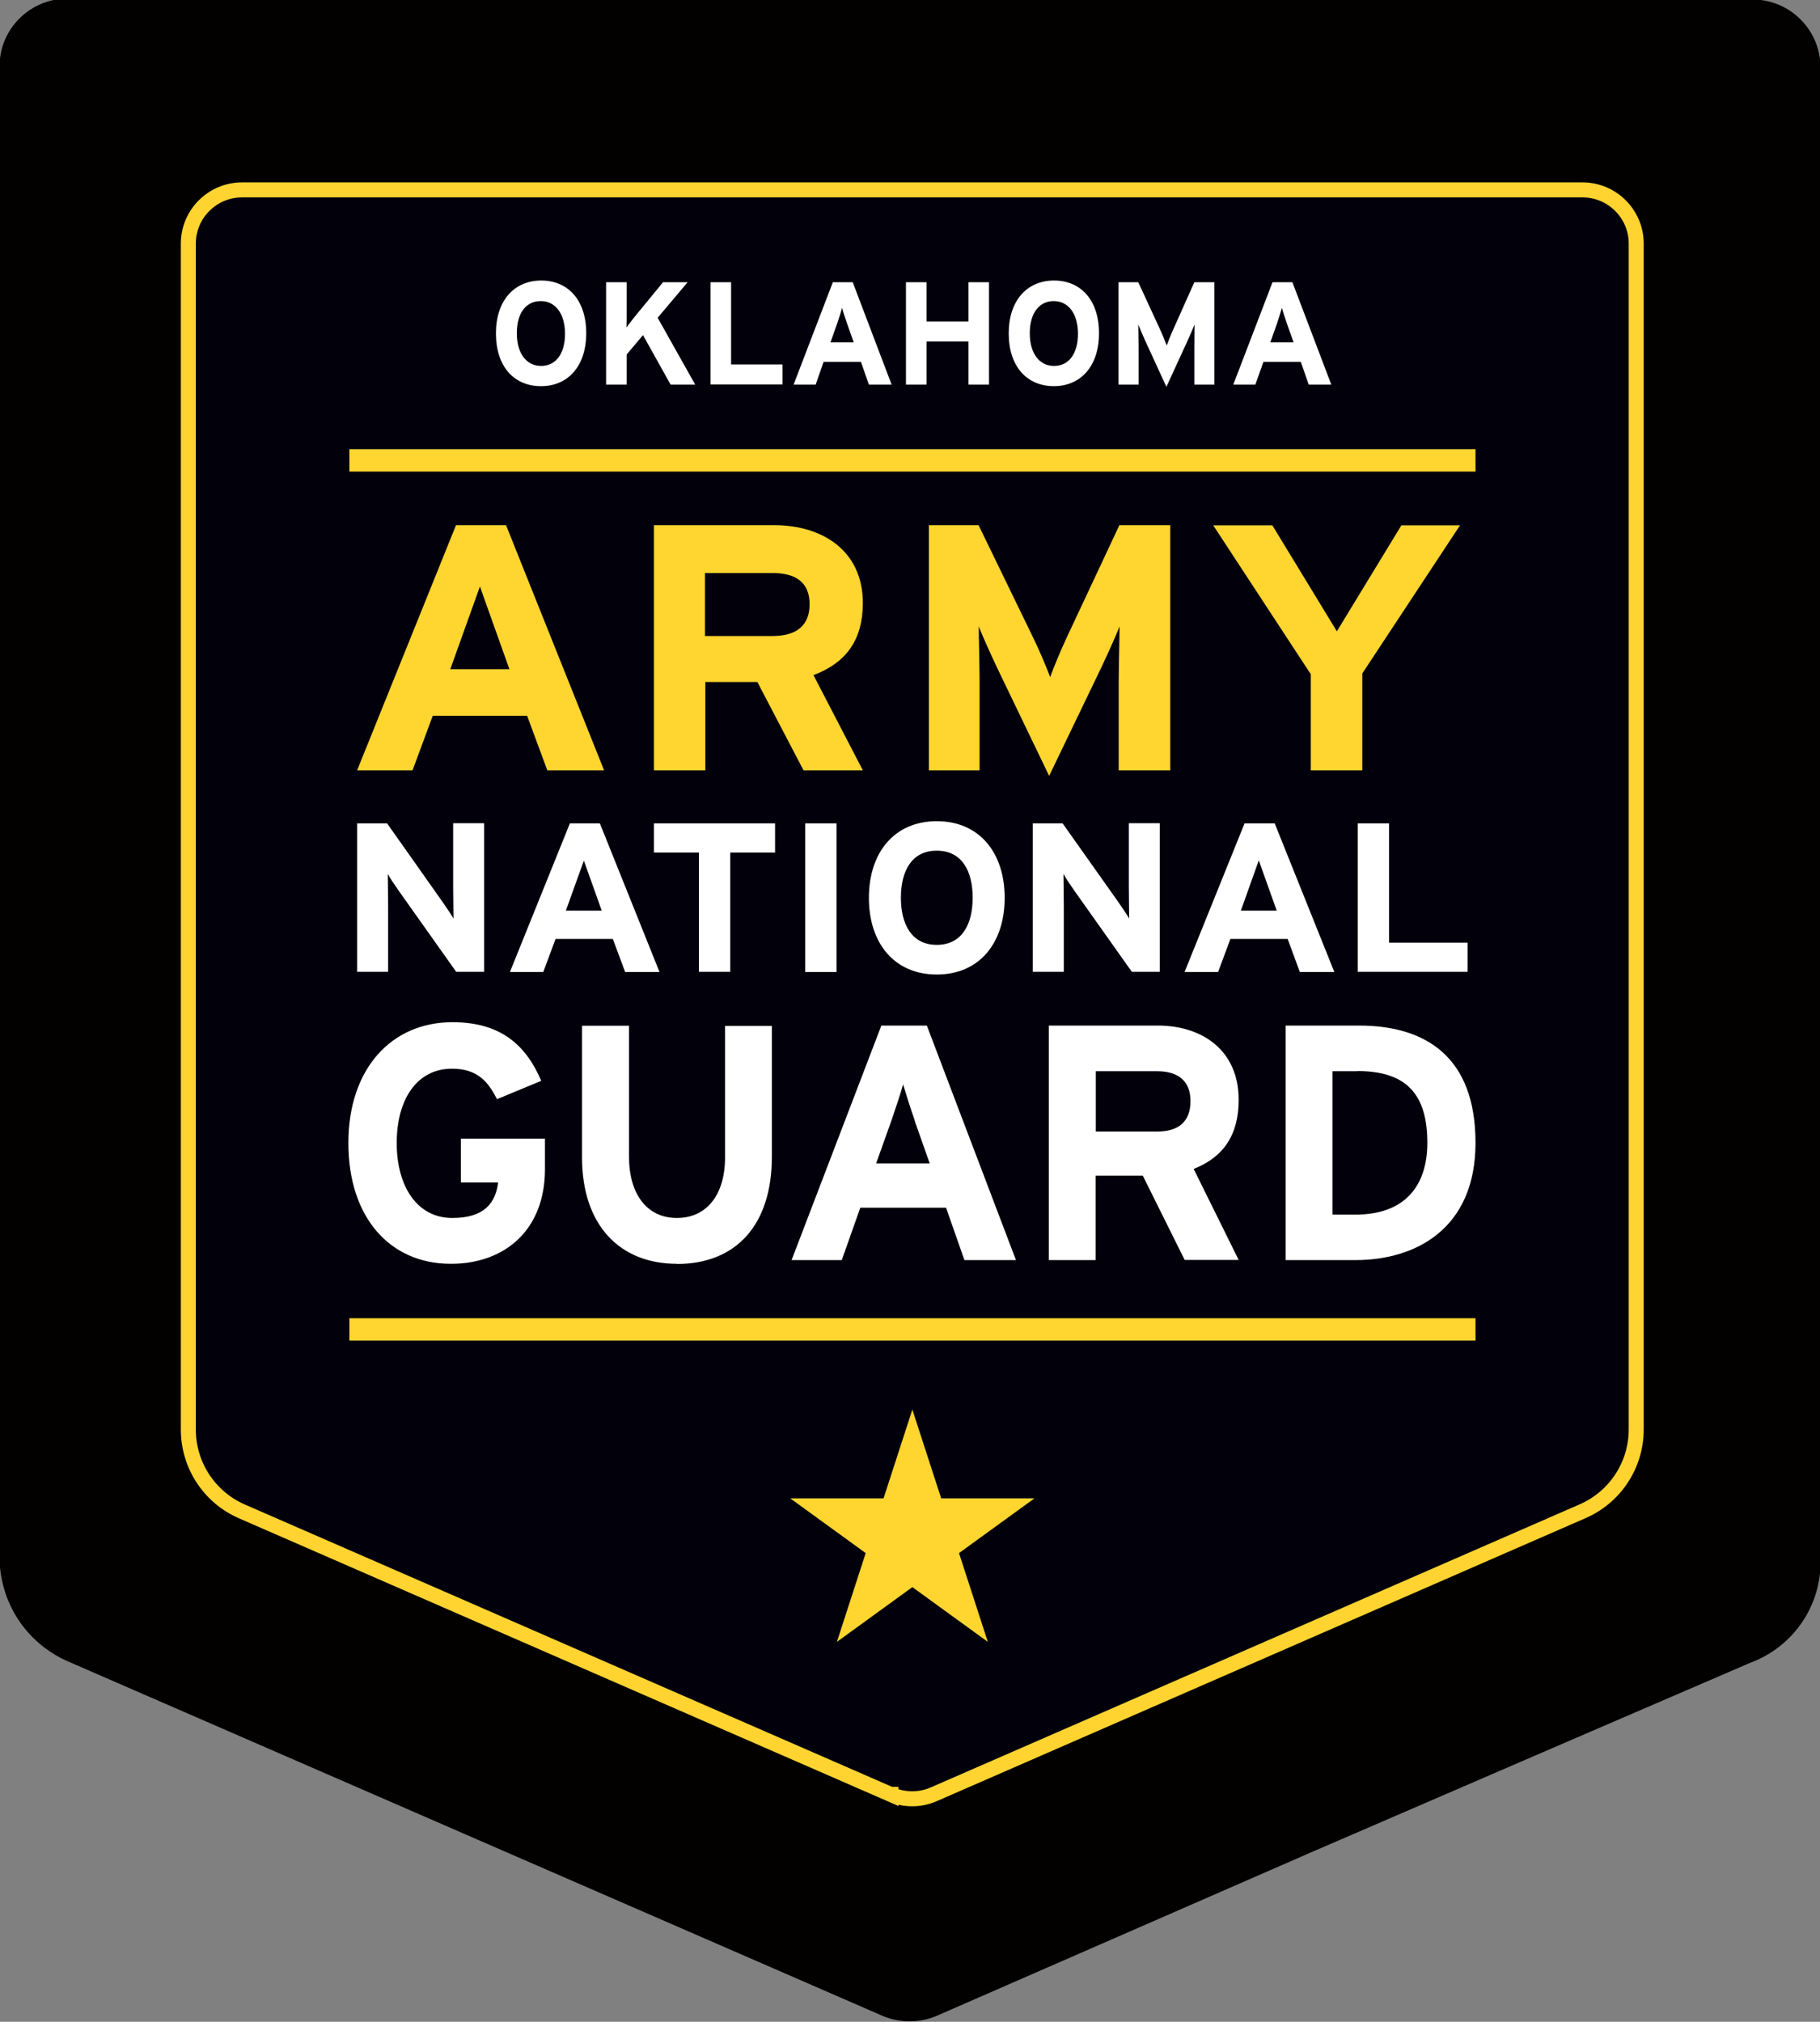 <?xml version="1.0" encoding="UTF-8"?>
<svg id="Layer_1" xmlns="http://www.w3.org/2000/svg" version="1.1" viewBox="0 0 108.04 120">
  <rect x="0" y="0" width="108.04" height="120" fill="#808080" stroke="none"/>
  <!-- Generator: Adobe Illustrator 29.4.0, SVG Export Plug-In . SVG Version: 2.1.0 Build 152)  -->
  <defs>
    <style>
      .st0 {
        fill: #01000b;
        stroke: #ffd431;
        stroke-miterlimit: 10;
        stroke-width: .89px;
      }

      .st1 {
        fill: #fff;
      }

      .st2 {
        fill: #ffd530;
      }

      .st3 {
        fill: #030000;
        fill-rule: evenodd;
      }
    </style>
  </defs>
  <path id="ARNG_Outline" class="st3" d="M54.02-.03h49.97c2.21-.02,4.02,1.73,4.08,3.94v88.62c.08,2.74-1.6,5.21-4.17,6.16-8.71,3.75-17.41,7.51-26.09,11.26l-22.08,9.64c-1.1.51-2.36.51-3.47,0L4.2,98.68c-2.16-.88-3.72-2.79-4.12-5.09-.07-.35-.1-.7-.1-1.06V4.09C-.11,2.07,1.35.3,3.35-.03h50.67Z"/>
  <g id="ARNG_Logo">
    <path class="st0" d="M52.89,106.51l-38.52-16.8c-1.94-.84-3.19-2.75-3.19-4.86V14.46c0-1.76,1.43-3.19,3.19-3.19h79.57c1.76,0,3.19,1.43,3.19,3.19v70.38c0,2.11-1.25,4.02-3.19,4.86l-38.52,16.8c-.81.35-1.73.35-2.54,0h.01Z"/>
    <path class="st1" d="M80.47,74.79h-4.15v-13.92h4.36c3.97,0,6.91,1.87,6.91,6.96s-3.54,6.96-7.12,6.96ZM80.57,63.58h-1.47v8.51h1.37c2.93,0,4.26-1.71,4.26-4.26,0-2.84-1.2-4.26-4.15-4.26ZM70.33,74.79l-2.49-5.01h-2.8v5.01h-2.78v-13.92h6.47c2.62,0,4.8,1.45,4.8,4.41,0,2.08-.9,3.4-2.67,4.1l2.67,5.4h-3.2ZM68.69,63.58h-3.64v3.58h3.64c1.29,0,1.98-.6,1.98-1.81s-.75-1.77-1.98-1.77ZM57.25,74.79l-1.09-3.11h-5.09l-1.1,3.11h-2.98l5.33-13.92h2.7l5.29,13.92h-3.06.01ZM54.31,66.53c-.28-.81-.55-1.66-.7-2.17-.14.52-.42,1.35-.7,2.17l-.9,2.52h3.18l-.89-2.52h.01ZM40.18,75.01c-3.36,0-5.63-2.26-5.63-6.32v-7.81h2.79v7.77c0,2.23,1.07,3.64,2.84,3.64s2.86-1.37,2.86-3.59v-7.81h2.78v7.77c0,4.03-2.11,6.36-5.64,6.36ZM26.76,75.01c-3.64,0-6.08-2.78-6.08-7.17s2.54-7.17,6.18-7.17c2.84,0,4.35,1.33,5.27,3.48l-2.63,1.09c-.52-1.04-1.16-1.81-2.67-1.81-2.08,0-3.28,1.82-3.28,4.41s1.22,4.45,3.3,4.45c1.9,0,2.57-.89,2.72-2.11h-2.21v-2.6h4.99v1.82c0,3.58-2.36,5.61-5.58,5.61h-.01ZM80.6,48.87h1.86v7.08h4.66v1.73h-6.52v-8.82ZM73.87,48.87h1.8l3.54,8.82h-2.05l-.72-1.96h-3.4l-.73,1.96h-1.99l3.56-8.82ZM74.72,51.08l-1.06,2.97h2.13l-1.06-2.97h-.01ZM61.3,48.87h1.78l3.3,4.66c.23.33.53.77.65.99,0-.33-.02-1.43-.02-1.93v-3.73h1.84v8.82h-1.66l-3.41-4.81c-.23-.33-.53-.77-.65-1,0,.33.02,1.44.02,1.93v3.88h-1.84v-8.82h-.01ZM55.61,48.74c2.53,0,4.03,1.87,4.03,4.55s-1.5,4.55-4.03,4.55-4.03-1.87-4.03-4.55,1.5-4.55,4.03-4.55ZM55.61,50.49c-1.5,0-2.13,1.22-2.13,2.79s.63,2.8,2.13,2.8,2.13-1.23,2.13-2.8-.63-2.79-2.13-2.79ZM47.8,48.87h1.86v8.82h-1.86v-8.82ZM38.82,48.87h7.19v1.73h-2.66v7.08h-1.86v-7.08h-2.67v-1.73h-.01ZM33.81,48.87h1.8l3.54,8.82h-2.04l-.73-1.96h-3.4l-.73,1.96h-1.98l3.56-8.82h-.01ZM34.66,51.08l-1.07,2.97h2.13s-1.06-2.97-1.06-2.97ZM21.2,48.87h1.78l3.29,4.66c.23.33.53.77.65.99,0-.33-.02-1.43-.02-1.93v-3.73h1.84v8.82h-1.66l-3.41-4.81c-.23-.33-.53-.77-.65-1,0,.33.02,1.44.02,1.93v3.88h-1.84v-8.82Z"/>
    <path class="st2" d="M56.93,92.18l4.48-3.25h-5.54l-1.71-5.27-1.71,5.27h-5.54l4.48,3.25-1.71,5.27,4.48-3.25,4.48,3.25-1.71-5.27ZM77.81,40.02v5.7h3.06v-5.75l5.8-8.79h-3.48l-3.83,6.29-3.83-6.29h-3.51l5.8,8.85h-.01ZM55.16,45.72h2.99v-5.34c0-.79-.05-2.63-.05-3.2.21.54.68,1.58,1.07,2.41l3.11,6.46,3.11-6.46c.39-.83.86-1.87,1.07-2.41,0,.56-.05,2.41-.05,3.2v5.34h3.06v-14.55h-3.02l-3.09,6.59c-.39.83-.83,1.89-1.02,2.43-.19-.52-.65-1.62-1.05-2.43l-3.2-6.59h-2.95s0,14.55,0,14.55ZM38.81,45.72h3.06v-5.24h3.09l2.74,5.24h3.52l-2.93-5.65c1.94-.73,2.93-2.09,2.93-4.28,0-3.1-2.39-4.62-5.27-4.62h-7.13v14.55h-.01ZM48.06,35.86c0,1.26-.77,1.89-2.2,1.89h-4.01v-3.74h4.01c1.36,0,2.2.54,2.2,1.85ZM21.2,45.72h3.29l1.2-3.24h5.6l1.2,3.24h3.37l-5.82-14.55h-2.97s-5.87,14.55-5.87,14.55ZM30.23,39.72h-3.5l1.76-4.91s1.75,4.91,1.75,4.91ZM87.58,27.99H20.74v-1.33h66.85v1.33ZM87.58,78.24H20.74v1.33h66.85v-1.33Z"/>
    <path class="st1" d="M32.11,22.92c-1.59,0-2.67-1.16-2.67-3.13s1.1-3.14,2.69-3.14,2.67,1.16,2.67,3.13-1.1,3.14-2.68,3.14h-.01ZM32.1,17.87c-.86,0-1.42.69-1.42,1.91s.59,1.94,1.44,1.94,1.42-.69,1.42-1.91-.59-1.94-1.44-1.94ZM39.81,22.83l-1.64-2.94-.97,1.15v1.79h-1.22v-6.08h1.22v1.72c0,.23,0,.78-.01.97.09-.14.32-.42.47-.62l1.7-2.07h1.46l-1.78,2.11,2.23,3.97s-1.46,0-1.46,0ZM42.18,22.83v-6.08h1.22v4.88h3.05v1.19h-4.27ZM51.58,22.83l-.47-1.35h-2.22l-.47,1.35h-1.31l2.33-6.08h1.18l2.31,6.08h-1.35ZM50.29,19.22c-.12-.36-.25-.72-.3-.95-.06.23-.18.59-.3.95l-.39,1.1h1.38l-.39-1.1h.01ZM57.49,22.83v-2.56h-2.49v2.56h-1.22v-6.08h1.22v2.33h2.49v-2.33h1.22v6.08h-1.22ZM62.56,22.92c-1.59,0-2.68-1.16-2.68-3.13s1.1-3.14,2.69-3.14,2.67,1.16,2.67,3.13-1.1,3.14-2.68,3.14ZM62.55,17.87c-.84,0-1.42.69-1.42,1.91s.59,1.94,1.44,1.94,1.42-.69,1.42-1.91-.59-1.94-1.44-1.94ZM70.9,22.83v-2.23c0-.33.01-1.1.01-1.34-.09.23-.27.66-.43,1l-1.24,2.7-1.24-2.7c-.16-.35-.34-.78-.43-1,0,.24.02,1,.02,1.34v2.23h-1.19v-6.08h1.17l1.27,2.75c.16.34.34.8.42,1.01.08-.23.25-.66.41-1.01l1.23-2.75h1.19v6.08h-1.22.02ZM77.69,22.83l-.47-1.35h-2.22l-.48,1.35h-1.31l2.33-6.08h1.18l2.31,6.08h-1.34ZM76.4,19.22c-.12-.36-.25-.72-.3-.95-.07.23-.18.59-.3.95l-.39,1.1h1.38l-.39-1.1h.01Z"/>
  </g>
</svg>